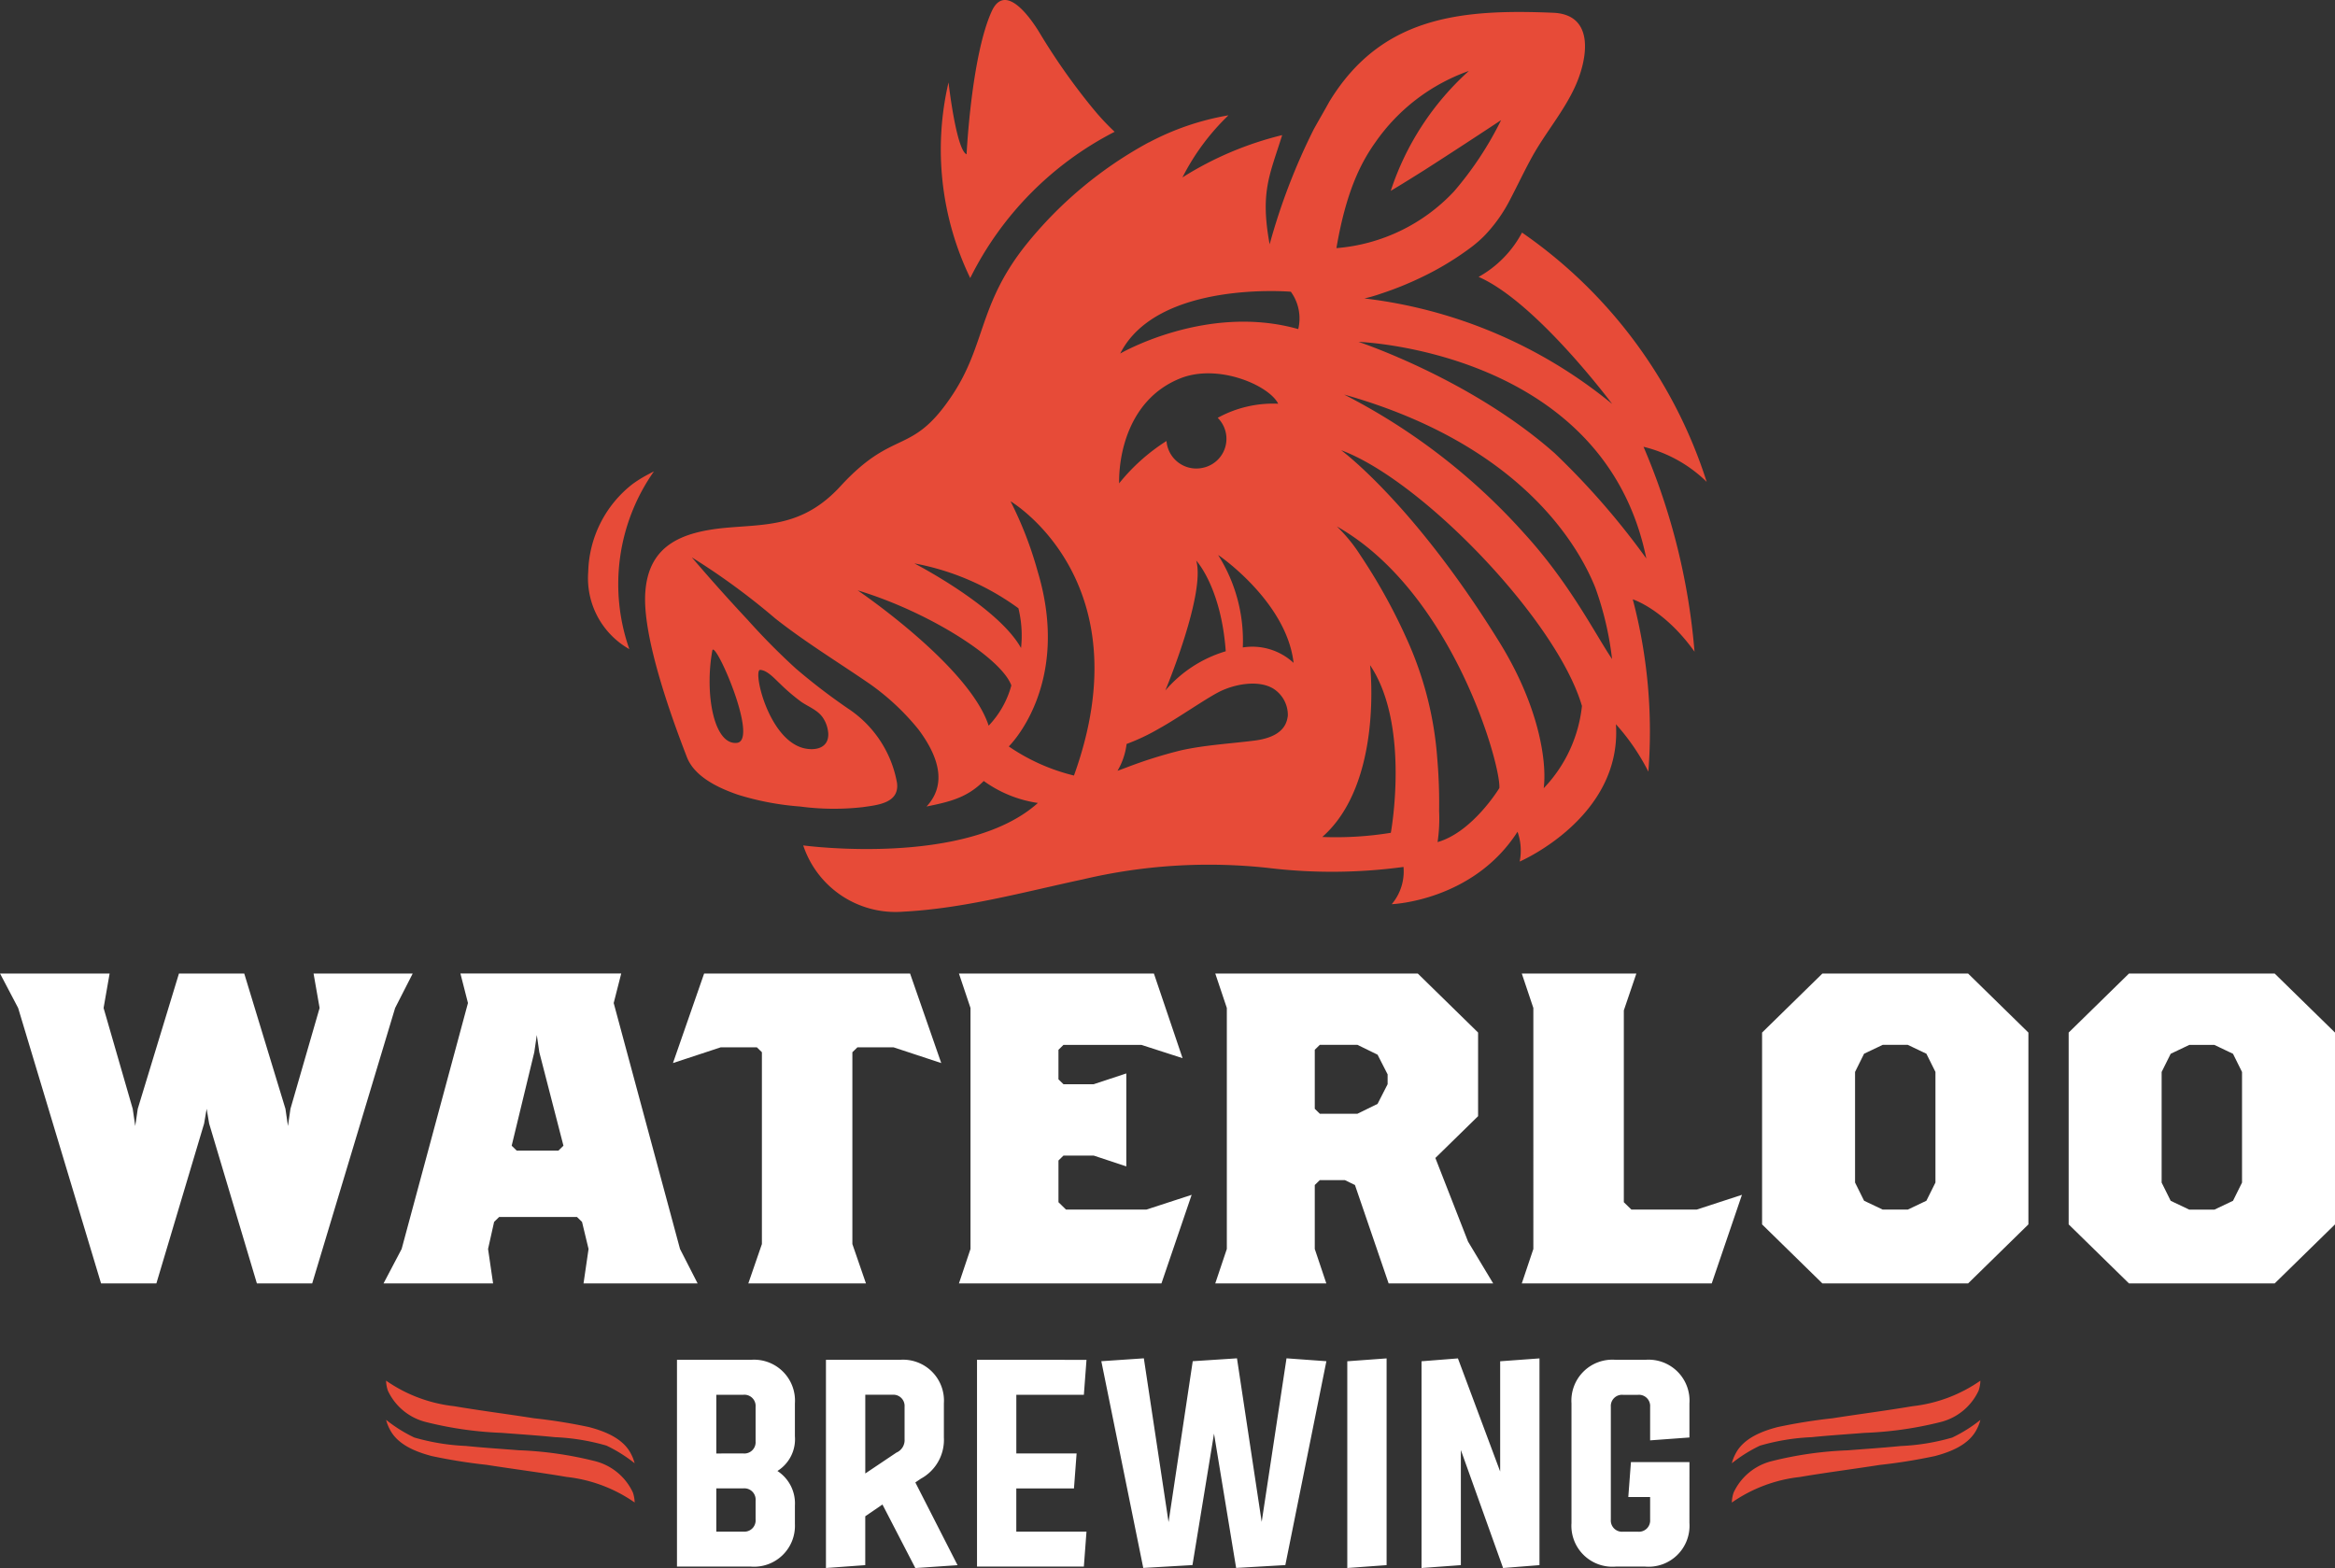 <svg xmlns="http://www.w3.org/2000/svg" width="198.399" height="133.245"><rect width="100%" height="100%" fill="#333333" stroke="none"/><defs><style>.a{fill:#fff}.b{fill:#e74b38}</style></defs><path class="a" d="M63.163 130.154a.954.954 0 001.038-1.022v-1.63a.954.954 0 00-1.038-1.023h-2.3v3.675zm0-6.643a.954.954 0 001.038-1.02v-2.944a.954.954 0 00-1.038-1.023h-2.3v4.989zm4.378 4.428v1.557a3.473 3.473 0 01-3.761 3.627h-6.259v-17.568h6.259a3.478 3.478 0 013.761 3.7v2.8A3.183 3.183 0 0166.056 125a3.284 3.284 0 011.485 2.943m8.625-4.505a1.149 1.149 0 00.693-1.143v-2.75a.953.953 0 00-1.038-1.022h-2.3v6.69zm-2.647 9.563l-3.34.244v-17.69h6.259a3.478 3.478 0 013.761 3.7v2.9a3.757 3.757 0 01-1.955 3.5l-.47.318 3.587 7.032-3.587.244-2.794-5.4-1.461 1zm9.495-17.446v17.568h9.079l.223-2.969h-5.963v-3.673h4.9l.223-2.969h-5.121v-4.988h5.739l.223-2.969zm24.189 13.772l-2.1-13.9-3.759.245-2.054 13.674-2.1-13.919-3.613.245 3.563 17.567 4.181-.242 1.831-11.17 1.879 11.412 4.181-.242 3.488-17.325-3.388-.245zm7.273-13.65v17.568l3.34-.244v-17.568zm12.99 0v9.368l-3.589-9.612-3.093.244v17.568l3.342-.244v-9.781l3.587 10.025 3.093-.244v-17.568zm16.081 13.748a3.479 3.479 0 01-3.761 3.7h-2.5a3.48 3.48 0 01-3.761-3.7v-10.171a3.479 3.479 0 013.761-3.7h2.5a3.478 3.478 0 013.761 3.7v2.9l-3.34.244v-2.848a.953.953 0 00-1.038-1.021h-1.261a.954.954 0 00-1.04 1.021v9.588a.955.955 0 001.04 1.022h1.261a.953.953 0 001.038-1.022v-1.922h-1.855l.224-2.969h4.972z"/><path class="b" d="M147.465 123.534c.668-1.306 2.219-1.91 3.562-2.262a46.619 46.619 0 014.672-.75c2.281-.357 4.524-.642 6.8-1.027a12.476 12.476 0 005.769-2.169 2.863 2.863 0 01-.151.846 4.868 4.868 0 01-3.275 2.681 31.067 31.067 0 01-6.416.909c-1.5.12-3 .214-4.5.366a18.517 18.517 0 00-4.385.719 12.267 12.267 0 00-2.393 1.5 3.537 3.537 0 01.317-.813zm20.486-2.06c-.668 1.306-2.219 1.91-3.561 2.262a46.637 46.637 0 01-4.672.75c-2.281.357-4.524.642-6.8 1.027a12.476 12.476 0 00-5.769 2.17 2.863 2.863 0 01.151-.846 4.865 4.865 0 013.275-2.681 31.023 31.023 0 016.416-.91c1.5-.12 3-.215 4.5-.366a18.524 18.524 0 004.385-.719 12.345 12.345 0 002.393-1.5 3.535 3.535 0 01-.318.813zm-114.028 2.87a12.368 12.368 0 00-2.393-1.5 18.515 18.515 0 00-4.385-.717c-1.5-.153-3-.247-4.5-.366a31.061 31.061 0 01-6.416-.911 4.861 4.861 0 01-3.275-2.681 2.864 2.864 0 01-.151-.846 12.488 12.488 0 005.769 2.169c2.276.386 4.519.669 6.8 1.028a46.348 46.348 0 014.672.749c1.34.353 2.894.956 3.562 2.262a3.533 3.533 0 01.317.813m-21.116-3.688a12.362 12.362 0 002.393 1.5 18.52 18.52 0 004.385.717c1.5.153 3 .247 4.5.366a31.067 31.067 0 016.415.912 4.859 4.859 0 013.275 2.681 2.863 2.863 0 01.151.846 12.477 12.477 0 00-5.769-2.17c-2.276-.386-4.519-.669-6.8-1.028a46.188 46.188 0 01-4.672-.748c-1.34-.353-2.894-.956-3.561-2.262a3.536 3.536 0 01-.318-.814"/><path class="a" d="M26.643 82.73l.513 2.926-2.477 8.568-.213 1.462-.213-1.462-3.5-11.494h-5.549l-3.5 11.494-.213 1.462-.215-1.462-2.475-8.568.512-2.926H.005l1.536 2.926 7.046 23.406h4.7l4.056-13.583.215-1.255.213 1.255 4.056 13.583h4.7l7.046-23.406 1.493-2.926zm19.181 6.686l-.213-1.462-.214 1.462-1.921 7.943.426.417h3.546l.426-.417zm3.757 19.645l.427-2.926-.554-2.3-.427-.418h-6.618l-.427.418-.513 2.3.427 2.926h-9.308l1.538-2.926 5.635-20.9-.64-2.508h13.663l-.64 2.508 5.635 20.9 1.495 2.926zm26.344-20.062h-3.074l-.427.417v16.3l1.153 3.343h-9.993l1.153-3.343v-16.3l-.427-.417h-3.074l-4.056 1.337 2.647-7.607h17.5l2.648 7.607zm22.76 20.062H81.479l.982-2.926V85.656l-.982-2.926h16.566l2.434 7.19-3.5-1.129h-6.618l-.427.419v2.508l.427.417h2.563l2.775-.918v7.9l-2.775-.92h-2.562l-.427.419v3.545l.64.626h6.833l3.843-1.253zm19.217-17.764l-.854-1.672-1.708-.836h-3.2l-.427.419v5.015l.427.419h3.2l1.708-.837.854-1.672zm.086 17.764l-2.861-8.361-.854-.417h-2.134l-.427.417v5.434l.982 2.926h-9.436l.982-2.926v-20.48l-.982-2.926h17.206l5.125 5.015v7.106l-3.63 3.553 2.777 7.106 2.135 3.553zm27.454 0h-16.139l.982-2.926V85.656l-.982-2.926h9.735l-1.065 3.131v16.3l.642.626h5.551l3.843-1.253zM164.45 91.09l-.769-1.547-1.579-.753h-2.135l-1.581.753-.767 1.547v9.4l.767 1.546 1.581.752h2.135l1.579-.752.769-1.546zm2.775 17.971h-12.383l-5.123-5.015v-16.3l5.123-5.015h12.383l5.123 5.015v16.3zm17.212-7.02l-.769-1.547v-9.4l.769-1.546 1.579-.754h2.135l1.581.754.767 1.546v9.4l-.767 1.547-1.581.752h-2.135zm-3.545-19.311l-5.123 5.015v16.3l5.123 5.015h12.382l5.125-5.015v-16.3l-5.125-5.015z"/><path class="b" d="M55.56 40.06c-.009 0-.653.335-.913.487a10.447 10.447 0 00-.908.592 9.754 9.754 0 00-3.759 7.458 6.922 6.922 0 003.493 6.565 16.657 16.657 0 012.087-15.1m84.321 7.393a64.43 64.43 0 00-7.774-8.933c-7.147-6.328-16.679-9.471-16.679-9.471s20.85.72 24.454 18.4m-2.907 8.557c-1.423-2.094-3.546-6.376-7.435-10.646a52.71 52.71 0 00-15.333-11.834c15.221 4.29 20.01 13.081 21.347 16.421a26.821 26.821 0 011.419 6.059m-2.559 3.985a11.907 11.907 0 01-3.249 6.987c.276-2.135-.323-6.845-3.762-12.408-7.3-11.81-13.451-16.315-13.451-16.315 6.879 2.55 18.342 14.472 20.462 21.735m-7.018 6.977s-2.265 3.738-5.248 4.59a13.867 13.867 0 00.13-2.65 44.497 44.497 0 00-.156-4.442 29.74 29.74 0 00-2.4-9.733 48.515 48.515 0 00-4.14-7.559 13.329 13.329 0 00-1.965-2.413.241.241 0 00-.038-.033c9.86 5.566 13.978 20.364 13.816 22.245m-9.22 3.795a29.111 29.111 0 01-5.823.354c5.214-4.588 4.059-14.6 4.059-14.6 3.441 5.118 1.764 14.25 1.764 14.25m-23.086-29.7c-.04-2.467.824-7.157 5.178-8.913 3.242-1.307 7.576.6 8.338 2.147a9.788 9.788 0 00-5.139 1.2 2.514 2.514 0 01-1.232 4.238 2.539 2.539 0 01-3.119-2.271 16.481 16.481 0 00-4.026 3.6m8.415 6.093c-.022-.039 5.82 3.942 6.409 9.164a5.156 5.156 0 00-4.315-1.313 13.593 13.593 0 00-2.094-7.85m.644 8.175a10.822 10.822 0 00-5.134 3.335s3.434-8.2 2.628-11.04c0 0 2.113 2.257 2.506 7.7m5.252 5.625c-.206 1.37-1.614 1.818-2.8 1.969-2.077.264-4.243.378-6.286.838a38.666 38.666 0 00-4.639 1.464l-.723.266a5.876 5.876 0 00.772-2.279 17.544 17.544 0 002.77-1.315c1.462-.8 3.9-2.5 5.068-3.1 1.262-.651 3.313-1.067 4.608-.3a2.653 2.653 0 011.255 2.249c0 .074-.012.144-.022.212m-18.155 4.936a16.814 16.814 0 01-5.535-2.473s5.374-5.208 2.45-14.891a31.925 31.925 0 00-2.3-5.942s11.379 6.716 5.389 23.306M77.691 47.877a21.608 21.608 0 018.841 3.812 9.763 9.763 0 01.223 3.378c-1.972-3.538-9.064-7.19-9.064-7.19m6.313 13.791c-1.651-5.089-11.129-11.5-11.129-11.5 6.059 1.832 12.224 5.766 13.056 8.079a7.963 7.963 0 01-1.927 3.419m25.676-36.875a3.86 3.86 0 01.628 3.174c-7.768-2.2-15.126 2.078-15.126 2.078 3.153-6.235 14.5-5.252 14.5-5.252m3.87-3.707c.836-4.873 2.094-7.281 3.33-9.019a16.279 16.279 0 017.925-6.037 23.619 23.619 0 00-6.639 10.192c.846-.507 1.813-1.107 2.829-1.746 3.3-2.113 6.548-4.267 6.548-4.267a28.773 28.773 0 01-3.992 6.048 15.346 15.346 0 01-10 4.83m-53.03 34.208c.175-1.062 3.992 7.6 2.1 7.833-1.982.22-2.76-4.2-2.1-7.833m4.076 1.635c.611.028 1.268.8 1.679 1.173a16.523 16.523 0 001.8 1.538c.631.432 1.445.717 1.87 1.394a2.712 2.712 0 01.427 1.3c.05 1.208-1.03 1.481-2.034 1.258-3.071-.7-4.4-6.693-3.747-6.666M97.607 12.1a34.4 34.4 0 00-10.53 8.827c-3.917 4.986-3.342 8.373-6.131 12.6-3.5 5.3-4.934 2.781-9.531 7.787-3.225 3.512-6.373 3.217-9.886 3.55-3.548.357-6.356 1.433-6.687 5.32-.36 3.9 2.434 11.337 3.52 14.151.657 1.7 2.735 2.647 4.344 3.2a23.608 23.608 0 005.274 1 21.772 21.772 0 005.317.055c1.268-.18 3.134-.34 2.921-2.056a9.583 9.583 0 00-4.152-6.316 51.648 51.648 0 01-4.459-3.419 57.131 57.131 0 01-4.093-4.14q-2.178-2.327-4.258-4.744c-.158-.183-.316-.366-.472-.551a58.674 58.674 0 017.075 5.181c2.545 2.013 5.38 3.738 8.056 5.58a20.5 20.5 0 014.129 3.868c1.849 2.479 2.345 4.754.68 6.543 1.955-.4 3.434-.737 4.863-2.17a10.414 10.414 0 004.6 1.867c-6.1 5.48-19.939 3.608-19.939 3.608a8.263 8.263 0 008.467 5.633c5.206-.269 10.254-1.668 15.329-2.755a46.477 46.477 0 0115.678-.968 45.193 45.193 0 0011.53-.081 4.3 4.3 0 01-1 3.166s6.9-.256 10.688-6.156a4.788 4.788 0 01.184 2.533s8.714-3.743 8.177-11.669a18.471 18.471 0 012.756 4.028 44.034 44.034 0 00-1.325-14.644s2.678.842 5.248 4.452a55.8 55.8 0 00-4.334-17.414 11.579 11.579 0 015.368 2.983 40.84 40.84 0 00-15.692-21.185 9.3 9.3 0 01-3.688 3.766c4.9 2.137 11.35 10.8 11.35 10.8a40.711 40.711 0 00-21.053-8.97 12.194 12.194 0 001.387-.4 28.169 28.169 0 003.434-1.382 24.894 24.894 0 004.284-2.592 10.327 10.327 0 001.107-.971 12.887 12.887 0 002.209-3.139c.618-1.179 1.184-2.389 1.83-3.555 1.128-2.039 2.679-3.834 3.649-5.959 1.064-2.331 1.723-6.126-1.857-6.277-7.885-.333-14.609.323-19.015 7.538-.422.766-.882 1.552-1.32 2.338a52.928 52.928 0 00-3.761 9.8c-.809-4.43-.014-5.835 1.066-9.28a28.5 28.5 0 00-8.474 3.594 19.571 19.571 0 013.91-5.276 22.392 22.392 0 00-6.775 2.312m-4.708-2.847a54.118 54.118 0 01-4.547-6.443c-.721-1.206-2.923-4.408-4.085-1.865-1.737 3.807-2.137 12.157-2.137 12.157C81.244 12.739 80.593 7 80.593 7a25.141 25.141 0 001.845 16.629 27.91 27.91 0 0112.27-12.43 20.154 20.154 0 01-1.809-1.936"/></svg>